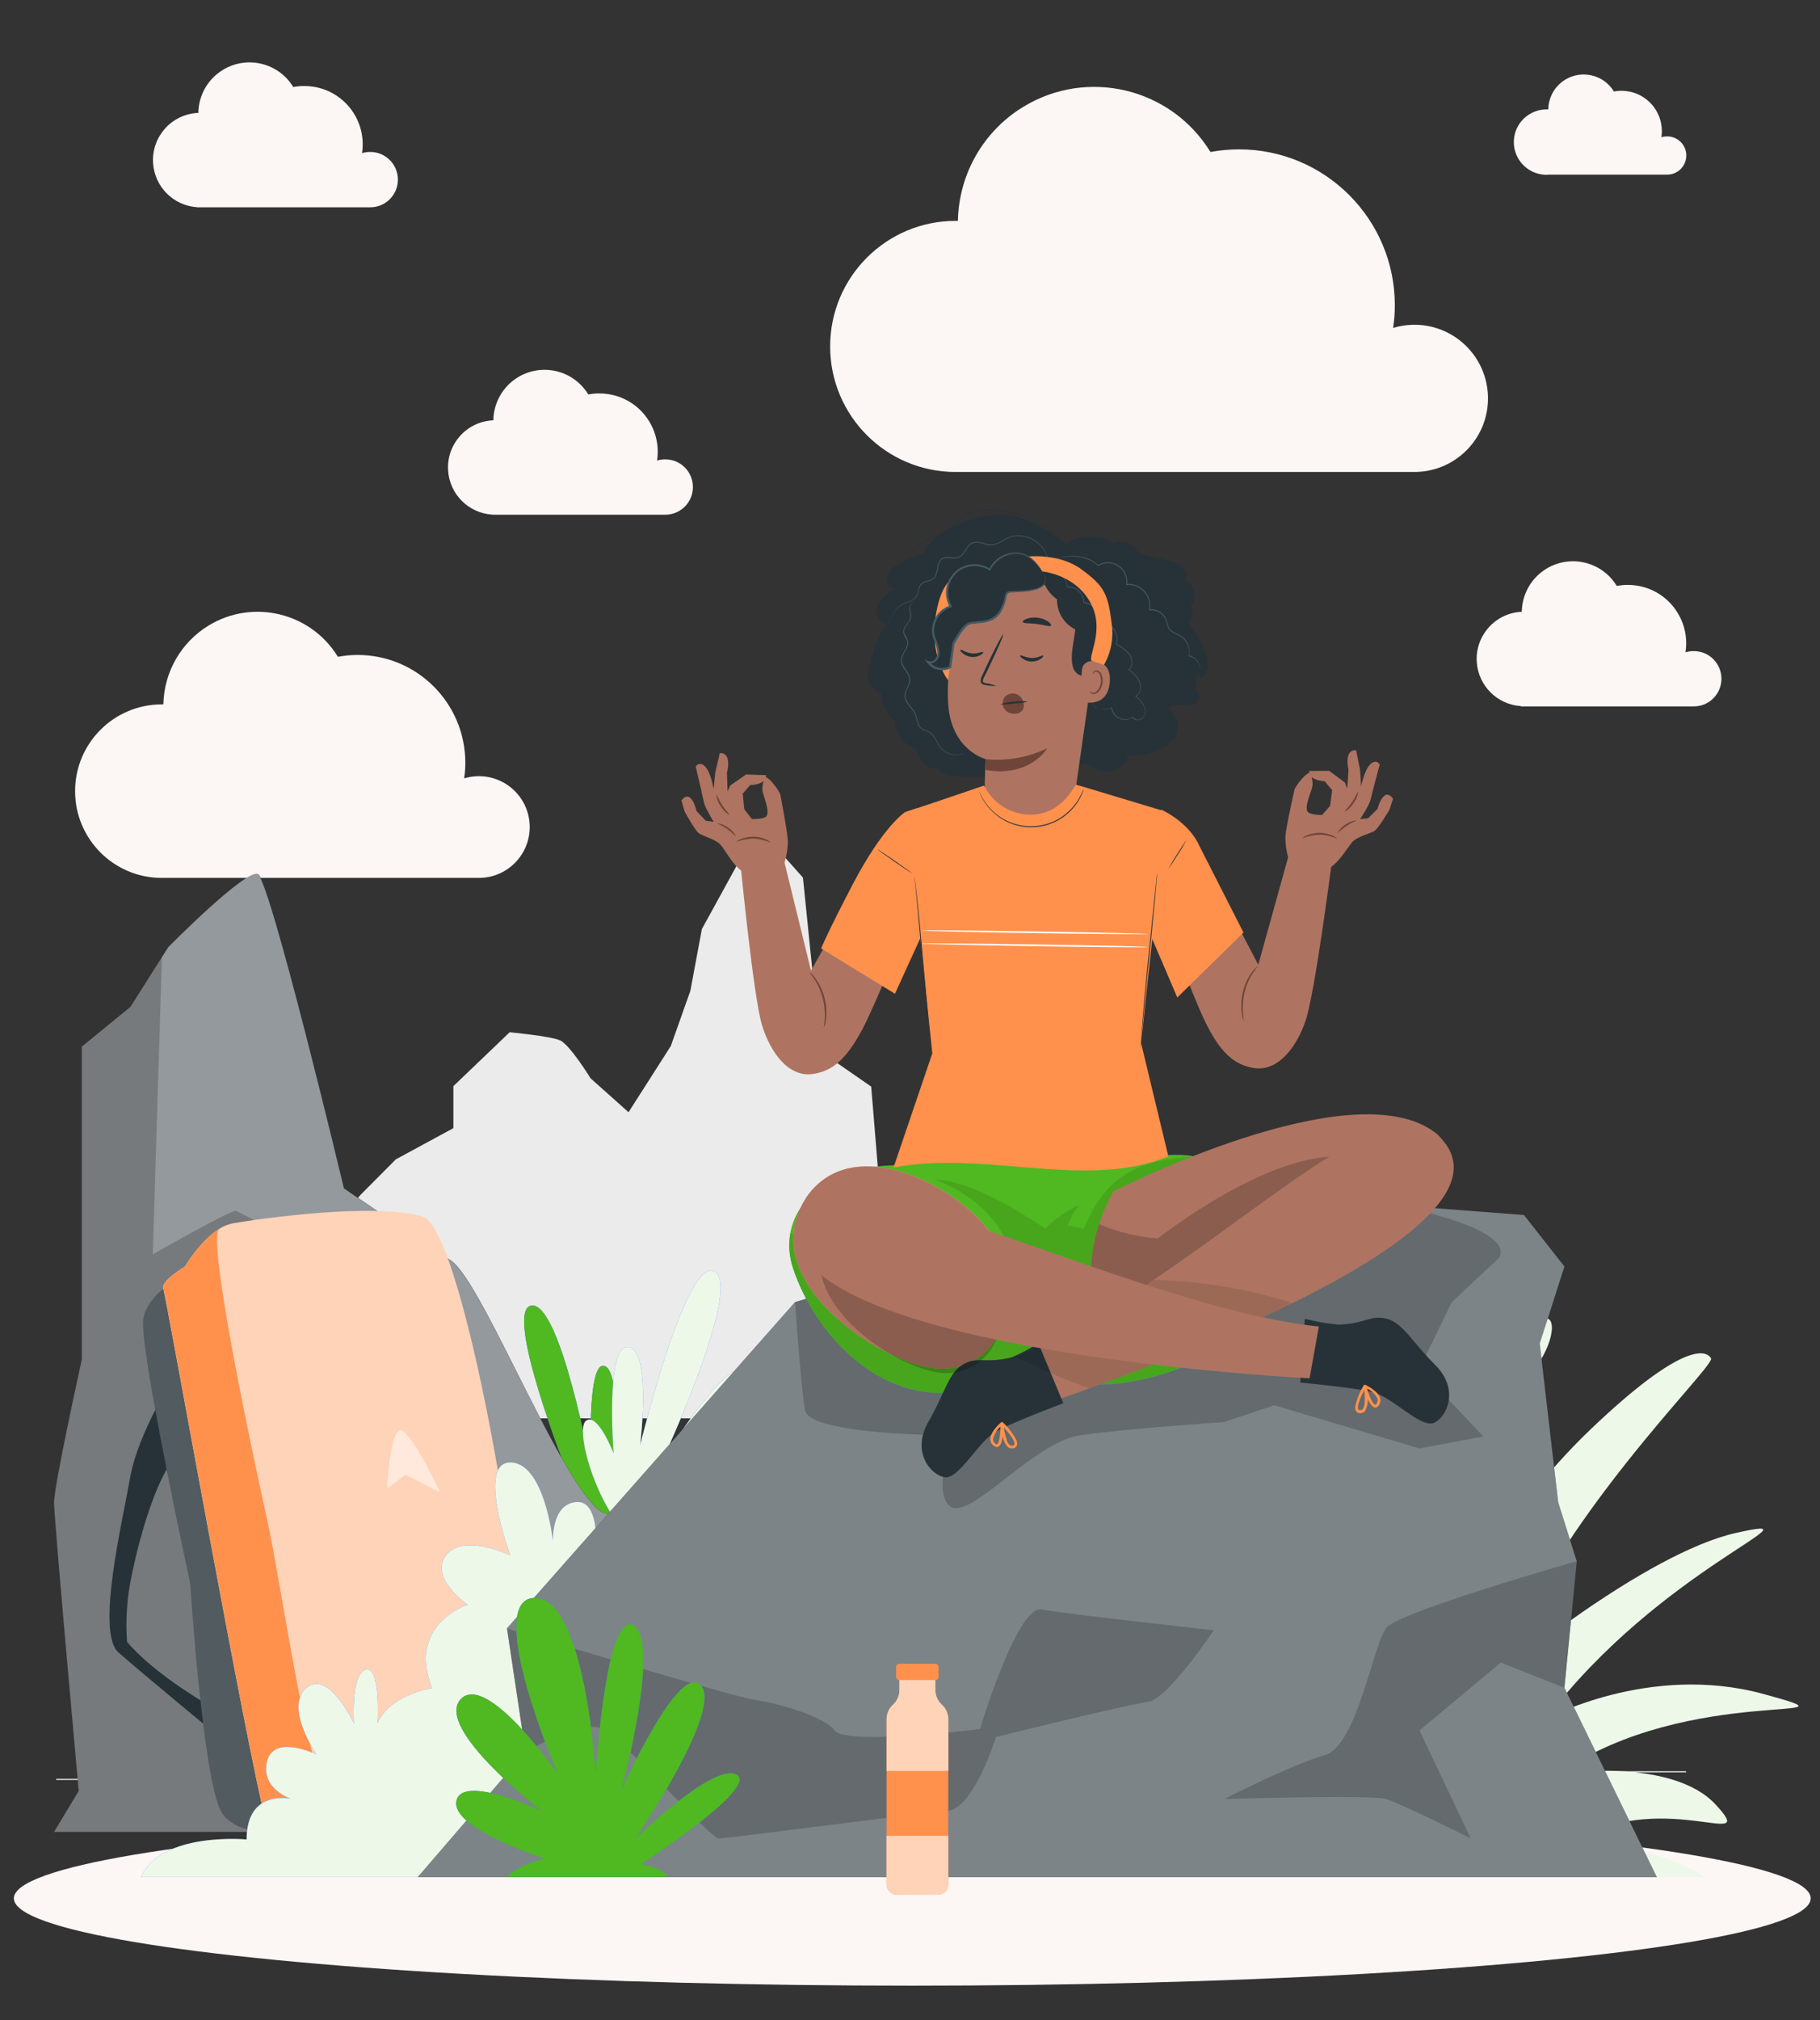 <?xml version="1.0" encoding="UTF-8"?>
<svg id="Layer_1" data-name="Layer 1" xmlns="http://www.w3.org/2000/svg" viewBox="0 0 405.68 450.06">
  <rect x="0" y="0" width="405.68" height="450.06" fill="#333333" stroke="none"/>
  <defs>
    <style>
      .cls-1 {
        fill: #ffd3b8;
      }

      .cls-2 {
        fill: #263238;
      }

      .cls-3, .cls-4, .cls-5, .cls-6, .cls-7 {
        fill: #fff;
      }

      .cls-4, .cls-5, .cls-6, .cls-8, .cls-7, .cls-9, .cls-10 {
        isolation: isolate;
      }

      .cls-4, .cls-8 {
        opacity: .2;
      }

      .cls-5 {
        opacity: .6;
      }

      .cls-6 {
        opacity: .4;
      }

      .cls-11 {
        fill: #eef8e9;
      }

      .cls-12 {
        fill: #e0e0e0;
      }

      .cls-13 {
        fill: #50b820;
      }

      .cls-14 {
        fill: #407bff;
      }

      .cls-15 {
        fill: #ae7461;
      }

      .cls-16 {
        fill: #e4897b;
      }

      .cls-7, .cls-9 {
        opacity: .5;
      }

      .cls-17 {
        fill: #ff914d;
      }

      .cls-18 {
        fill: #455a64;
      }

      .cls-19 {
        fill: #ebebeb;
      }

      .cls-20 {
        fill: #6f4439;
      }

      .cls-21 {
        fill: #fcf7f4;
      }

      .cls-10 {
        opacity: .1;
      }
    </style>
  </defs>
  <g id="freepik--background-complete--inject-169">
    <rect class="cls-19" x="282.59" y="406.57" width="8.69" height=".25"/>
    <rect class="cls-19" x="356.65" y="394.57" width="19.19" height=".25"/>
    <rect class="cls-19" x="12.52" y="396.25" width="43.19" height=".25"/>
    <rect class="cls-19" x="64.62" y="396.25" width="6.33" height=".25"/>
    <rect class="cls-19" x="91.53" y="400.47" width="93.68" height=".25"/>
    <path class="cls-21" d="M36.04,195.56h71c6.26-.16,11.19-5.37,11.03-11.62-.16-6.26-5.37-11.19-11.62-11.03-1.01.03-2.02.19-2.99.48.17-1.15.26-2.32.26-3.48,0-13.25-10.74-24-23.99-24.01-1.48,0-2.95.14-4.41.41-6.06-9.89-18.99-12.99-28.88-6.93-6.11,3.75-9.89,10.36-10.02,17.53h-.35c-10.68,0-19.33,8.65-19.33,19.33s8.65,19.33,19.33,19.33h-.03Z"/>
    <path class="cls-21" d="M212.98,105.13h102.73c9.05-.24,16.2-7.77,15.96-16.82-.24-9.05-7.77-16.2-16.82-15.96-1.47.04-2.92.27-4.32.7.25-1.67.38-3.35.38-5.04,0-19.18-15.54-34.73-34.72-34.74-2.14,0-4.27.2-6.38.59-8.77-14.31-27.48-18.79-41.79-10.02-8.85,5.42-14.31,14.99-14.5,25.36h-.51c-15.45,0-27.97,12.52-27.97,27.97s12.52,27.97,27.97,27.97h-.04Z"/>
    <path class="cls-21" d="M344.98,38.9h26.7c2.35-.03,4.23-1.97,4.2-4.32-.03-2.35-1.97-4.23-4.32-4.2h0c-.42,0-.83.06-1.23.18.07-.43.1-.87.1-1.31.02-4.97-4-9.01-8.97-9.03-.58,0-1.15.05-1.72.16-2.26-3.72-7.12-4.9-10.84-2.64-2.32,1.41-3.75,3.92-3.79,6.64h-.13c-4.02-.15-7.4,2.99-7.54,7.01-.15,4.02,2.99,7.4,7.01,7.54.18,0,.36,0,.54,0v-.03Z"/>
    <path class="cls-21" d="M109.73,114.66h38.62c3.4-.03,6.14-2.82,6.1-6.23-.03-3.4-2.82-6.14-6.22-6.1h0c-.6,0-1.2.09-1.77.26,1.08-7.1-3.8-13.73-10.9-14.8-.67-.1-1.34-.15-2.02-.15-.81,0-1.62.08-2.41.23-3.27-5.39-10.29-7.1-15.68-3.83-3.36,2.04-5.43,5.67-5.48,9.6h-.24c-5.8.36-10.21,5.35-9.85,11.15.33,5.3,4.55,9.52,9.85,9.85v.02Z"/>
    <path class="cls-21" d="M43.97,46.18h38.62c3.4-.03,6.14-2.82,6.1-6.23-.03-3.4-2.82-6.14-6.22-6.1h0c-.6,0-1.2.09-1.77.26,1.08-7.1-3.8-13.73-10.9-14.8-.67-.1-1.34-.15-2.02-.15-.81,0-1.62.08-2.41.23-3.27-5.39-10.29-7.1-15.68-3.83-3.36,2.04-5.43,5.67-5.48,9.6h-.24c-5.8.36-10.21,5.35-9.85,11.15.33,5.3,4.55,9.52,9.85,9.85v.02Z"/>
    <path class="cls-21" d="M339.02,157.36h38.62c3.4-.05,6.12-2.84,6.07-6.25-.05-3.4-2.84-6.12-6.24-6.07-.6,0-1.2.09-1.77.26,1.1-7.09-3.75-13.74-10.84-14.85-.69-.11-1.38-.16-2.08-.15-.81,0-1.61.08-2.41.22-3.27-5.39-10.29-7.1-15.68-3.83-3.36,2.04-5.43,5.67-5.48,9.6h-.19c-5.8.36-10.21,5.35-9.85,11.15.33,5.3,4.55,9.52,9.85,9.85v.07Z"/>
    <path class="cls-19" d="M234.54,315.96l-20.1-25.44-16.53-3.3-3.72-45.17-11.28-7.81-3.93-38.74-10.15-11.4-4.69,8.86-7.69,14-2.57,13.77-4.36,12.29-9.42,14.74-8.46-7.55s-4.6-7.49-6.81-8.46-11.23-1.8-11.23-1.8l-12.54,12v9.36l-12.83,6.95-7.89,7.93-4.72,5.83-21.63,11.24-4.09,19.63-33.31,13.07h217.95Z"/>
  </g>
  <g id="freepik--Shadow--inject-169">
    <ellipse id="freepik--path--inject-169" class="cls-21" cx="203.35" cy="422.88" rx="200.26" ry="19.45"/>
  </g>
  <g id="freepik--stone-1--inject-169">
    <path class="cls-14" d="M133.96,344s9.5-15.81,8.44-19.08-5.95,8.34-5.95,8.34c0,0,2.7-27.12-1.59-28.93s-3.07,23.24-3.07,23.24c0,0-6.81-37.48-13.29-36.74-6.47.74,7.91,37.15,7.91,37.15,0,0-9.04-16.94-13.3-14.79s9.87,19.2,9.87,19.2c0,0-7.26-4.87-8.29-2.21s10.71,12.25,19.27,13.82Z"/>
    <path class="cls-13" d="M133.96,344s9.5-15.81,8.44-19.08-5.95,8.34-5.95,8.34c0,0,2.7-27.12-1.59-28.93s-3.07,23.24-3.07,23.24c0,0-6.81-37.48-13.29-36.74-6.47.74,7.91,37.15,7.91,37.15,0,0-9.04-16.94-13.3-14.79s9.87,19.2,9.87,19.2c0,0-7.26-4.87-8.29-2.21s10.71,12.25,19.27,13.82Z"/>
    <path class="cls-14" d="M137.57,342.62s14.92,2.87,17.14,1.13-8.12-2.25-8.12-2.25c0,0,21.73-5.56,21.91-9.39s-18.84,4.18-18.84,4.18c0,0,27.06-15.85,24.66-20.66s-26.52,16.64-26.52,16.64c0,0,10.53-11.72,7.67-14.47s-12.06,13.03-12.06,13.03c0,0,1.72-7-.63-7.03s-6.41,11.78-5.22,18.84Z"/>
    <path class="cls-4" d="M137.57,342.62s14.92,2.87,17.14,1.13-8.12-2.25-8.12-2.25c0,0,21.73-5.56,21.91-9.39s-18.84,4.18-18.84,4.18c0,0,27.06-15.85,24.66-20.66s-26.52,16.64-26.52,16.64c0,0,10.53-11.72,7.67-14.47s-12.06,13.03-12.06,13.03c0,0,1.72-7-.63-7.03s-6.41,11.78-5.22,18.84Z"/>
    <path class="cls-14" d="M139.34,341.17s18.63-8.27,19.8-11.89-10.7,3.75-10.7,3.75c0,0,19.74-22.82,17.01-27.2s-17.61,19.08-17.61,19.08c0,0,17.74-38.27,11.41-41.69s-16.56,38.72-16.56,38.72c0,0,2.61-21.09-2.61-21.87s-3.31,23.68-3.31,23.68c0,0-3.47-9.04-6.08-7.3s1.9,17.82,8.64,24.71Z"/>
    <path class="cls-11" d="M139.34,341.17s18.63-8.27,19.8-11.89-10.7,3.75-10.7,3.75c0,0,19.74-22.82,17.01-27.2s-17.61,19.08-17.61,19.08c0,0,17.74-38.27,11.41-41.69s-16.56,38.72-16.56,38.72c0,0,2.61-21.09-2.61-21.87s-3.31,23.68-3.31,23.68c0,0-3.47-9.04-6.08-7.3s1.9,17.82,8.64,24.71Z"/>
    <path class="cls-2" d="M163.53,370.22s-19.89-31.6-28.19-32.97c-8.3-1.37-27.54-51.7-34.83-56.46s-23.79-16.06-23.79-16.06c0,0-16.45-68.87-19.24-70.01s-19.93,16.27-19.93,16.27l-8.4,13.29-10.84,8.86v69.69s-6.24,28-6.24,31.86,5.5,64.22,5.5,64.22l-5.5,9.12h165.21l-13.74-37.82Z"/>
    <path class="cls-7" d="M177.27,408.07H12.06l5.5-9.12s-5.5-60.38-5.5-64.25,6.19-31.86,6.19-31.86v-69.69l10.84-8.86,7-11.06,1.41-2.23s17.18-17.4,19.93-16.27,19.24,70.01,19.24,70.01c0,0,16.49,11.31,23.79,16.06s26.6,55.09,34.83,56.46,28.19,32.97,28.19,32.97l13.8,37.84Z"/>
    <path class="cls-8" d="M113.82,396.63l-3.91,11.44H12.06l5.5-9.12s-5.5-60.38-5.5-64.25,6.19-31.86,6.19-31.86v-69.69l10.84-8.86,7-11.06-2.03,66.18s17.25-9.8,18.42-9.67,24.43,13.5,24.43,13.5l36.92,113.4Z"/>
  </g>
  <g id="freepik--Backpack--inject-169">
    <path class="cls-2" d="M38.63,307.04s-7.89,12.23-9.61,22.05-7.69,34.55-2.61,39.02c5.08,4.47,22.13,18.55,22.13,18.55l2.75-4.12s-15.41-7.91-22.97-16.79c-.36-4.95-.02-9.92,1.03-14.77,0,0,4.47-23.45,12.02-28.89s-2.75-15.05-2.75-15.05Z"/>
    <path class="cls-2" d="M81.58,279.4l-41.92,5.59s-6.42,3.02-7.67,8.57,10.42,59.14,10.42,59.14c0,0,2.75,43.12,6.88,50.81s24.88,4.65,24.88,4.65l22.58-48.43-15.16-80.32Z"/>
    <path class="cls-4" d="M81.58,279.4l-41.92,5.59s-6.42,3.02-7.67,8.57,10.42,59.14,10.42,59.14c0,0,2.75,43.12,6.88,50.81s24.88,4.65,24.88,4.65l22.58-48.43-15.16-80.32Z"/>
    <path class="cls-1" d="M94.29,271.04c-10.83-3.24-36.59.46-42.26,1.45-1.16.22-2.26.66-3.24,1.3-4.25,2.71-7.58,8.34-7.58,8.34,0,0-5.5,3.32-4.83,4.94s18.03,99.97,23.45,121.26c2.2,1.17,4.55,2.04,6.98,2.61.43.11.86.18,1.3.23,6.28.74,36.48,3.84,46.42-3.14,1.65-1.17,2.61-4.94,3.01-10.53,2.28-31.98-14.03-123.7-23.24-126.45Z"/>
    <path class="cls-17" d="M71.99,395.95c-3.43-1.72-9.61-44.67-12.36-57.03s-13.57-62.53-10.8-65.14c-4.25,2.71-7.58,8.34-7.58,8.34,0,0-5.5,3.32-4.83,4.94s18.03,99.97,23.45,121.26c1.91.99,3.91,1.79,5.98,2.38l1.11.26c.37.09.75.16,1.13.21,6.17.73,36.48,3.91,46.45-3.14,1.65-1.17,2.61-4.94,3.01-10.53-10.25,2.74-42.6-.07-45.56-1.55Z"/>
    <path class="cls-7" d="M98.12,332.45s-6.01-12.74-8.57-13.8-3.27,12.94-3.27,12.94l4.09-3.07,7.75,3.93Z"/>
  </g>
  <g id="freepik--stone-2--inject-169">
    <path class="cls-14" d="M144.94,383.99s6.34-.33,6.97-17.66c.63-17.34-10.54-21.98-19.12-19.85,0,0,1.3-12.34-4.32-11.89-5.63.44-5.21,8.7-5.21,8.7,0,0-1.9-17.51-9.51-17.51s0,20.7,0,20.7c0,0-10.51-5.04-14.33,0s4.83,10.98,4.83,10.98c0,0-13.64,4.44-7.93,18.58,0,0-9.51,1.49-12.17,7.82,0,0,.76-12.77-2.61-11.92s-2.61,12.06-2.61,12.06c0,0-5.71-12.31-10.66-7.96s2.29,14.79,2.29,14.79c0,0-9.51-4.62-11.03,1.5s5.33,8.39,5.33,8.39c0,0-9.89-2.28-9.89,9.05,0,0-19.01-1.81-23.57,8.38h113.34l.2-34.14Z"/>
    <path class="cls-11" d="M144.94,383.99s6.34-.33,6.97-17.66c.63-17.34-10.54-21.98-19.12-19.85,0,0,1.3-12.34-4.32-11.89-5.63.44-5.21,8.7-5.21,8.7,0,0-1.9-17.51-9.51-17.51s0,20.7,0,20.7c0,0-10.51-5.04-14.33,0s4.83,10.98,4.83,10.98c0,0-13.64,4.44-7.93,18.58,0,0-9.51,1.49-12.17,7.82,0,0,.76-12.77-2.61-11.92s-2.61,12.06-2.61,12.06c0,0-5.71-12.31-10.66-7.96s2.29,14.79,2.29,14.79c0,0-9.51-4.62-11.03,1.5s5.33,8.39,5.33,8.39c0,0-9.89-2.28-9.89,9.05,0,0-19.01-1.81-23.57,8.38h113.34l.2-34.14Z"/>
    <path class="cls-11" d="M302.02,377.34s13.03-48.77,40.2-81.85c4.12-5.02,5.67,1.41,0,9.28-5.67,7.87-22.15,60.33-22.15,60.33,0,0,13.91-27.1,34.52-46.74s25.77-17.6,26.8-15.79-34.52,35.42-47.41,70.67c0,0,32.46-27.19,53.09-31.79s-17.01,7.74-42.52,41.5c0,0,22.97-12.55,48.46-5.61,25.49,6.93-16.49-2.41-45.49,17.72,0,0,25.12-3.66,34.91,6.94s-10.42-3.31-30.97,7.52c0,0,20.14,2.37,28.39,8.66h-68.03l-9.81-40.84Z"/>
    <polygon class="cls-2" points="125.39 418.18 369.32 418.18 348.71 375.96 351.46 347.78 347.33 334.7 343.21 299.27 348.71 282.16 339.69 270.7 263.5 264.72 177.21 290.07 113.01 362.73 117.14 390.26 93.09 418.18 125.39 418.18"/>
    <path class="cls-6" d="M93.09,418.18l24.05-27.92-4.13-27.51,64.2-72.66,86.28-25.35,47.8,3.74h0l28.41,2.19,9.01,11.46-5.5,17.2,4.12,35.43,4.13,13.03-2.75,28.18,20.61,42.22H93.09Z"/>
    <path class="cls-8" d="M333.83,280.49l-10.24,9.59-7.18,14.82,14.23,15.09-14.23,2.67-32.4-9.63-11.14,3.75s-22.43,1.51-32.29,2.98-23.64,18.11-28.37,16.02,0-16.05,0-16.05c0,0-31.85.08-32.79-5.65s-2.21-24.03-2.21-24.03l86.28-25.32,47.8,3.74h0c29.42,6.31,22.55,12.02,22.55,12.02Z"/>
    <path class="cls-8" d="M270.55,363.15s-10.29,15.46-14.68,15.97-33.87,7.82-33.87,7.82c0,0-4.92,16.08-10.93,16.49s-48.79,6.1-50.81,6.1-21.13-21.92-25.77-24.36-17.35,5.11-17.35,5.11l-4.13-27.51s50.81,15.33,54.97,15.85,15.52,3.45,18.07,6.88,32.39-.33,32.39-.33c0,0,8.31-27.68,13.72-26.65s38.39,4.64,38.39,4.64Z"/>
    <path class="cls-8" d="M351.46,347.78l-2.75,28.18-14.19-5.6-18.11,15.12,11.4,24.03s-15.53-7.73-18.8-8.75-36.14,0-36.14,0c0,0,15.19-7.74,22.41-9.78s10.81-24.75,13.73-28.36,42.44-14.84,42.44-14.84Z"/>
    <path class="cls-14" d="M142.92,415.26s26.28-17.03,21.29-19.91-22.5,14.13-22.5,14.13c0,0,19.36-28.33,14.56-34s-17.66,23.07-17.66,23.07c0,0,8.77-32.88,2.61-36.48-6.16-3.6-8.43,32.96-8.43,32.96,0,0-2.41-39.6-13.74-39.08s5.21,39.08,5.21,39.08c0,0-15.98-22.91-21.65-16.41s18.04,24.75,18.04,24.75c0,0-17.73-8.34-18.92-2.15s19.54,12.75,19.54,12.75c0,0-6.67,1.91-8.21,4.16h35.47s.51-1.67-5.61-2.88Z"/>
    <path class="cls-13" d="M142.92,415.26s26.28-17.03,21.29-19.91-22.5,14.13-22.5,14.13c0,0,19.36-28.33,14.56-34s-17.66,23.07-17.66,23.07c0,0,8.77-32.88,2.61-36.48-6.16-3.6-8.43,32.96-8.43,32.96,0,0-2.41-39.6-13.74-39.08s5.21,39.08,5.21,39.08c0,0-15.98-22.91-21.65-16.41s18.04,24.75,18.04,24.75c0,0-17.73-8.34-18.92-2.15s19.54,12.75,19.54,12.75c0,0-6.67,1.91-8.21,4.16h35.47s.51-1.67-5.61-2.88Z"/>
  </g>
  <g id="freepik--Bottle--inject-169">
    <path class="cls-17" d="M208.49,376.49v-4.59h-8.02v4.59c0,1.23-.52,2.41-1.43,3.24h0c-.91.83-1.43,2.01-1.43,3.24v36.79c0,1.28,1.04,2.32,2.32,2.32h9.12c1.28,0,2.32-1.04,2.32-2.32v-36.79c0-1.23-.52-2.41-1.43-3.24h0c-.92-.83-1.44-2.01-1.43-3.24Z"/>
    <path class="cls-1" d="M211.38,394.52v-11.54c0-1.23-.52-2.41-1.43-3.24-.92-.83-1.45-2.01-1.45-3.24v-4.59h-8.02v4.59c0,1.23-.52,2.41-1.43,3.24s-1.43,2.01-1.43,3.24v11.54h13.77Z"/>
    <path class="cls-1" d="M197.6,408.95v10.81c0,1.28,1.04,2.32,2.32,2.32h9.12c1.28,0,2.32-1.04,2.32-2.32v-10.81h-13.76Z"/>
    <rect class="cls-17" x="199.74" y="370.64" width="9.47" height="3.61" rx=".69" ry=".69"/>
  </g>
  <g id="freepik--Character--inject-169">
    <path class="cls-14" d="M271.58,259.82c-6.2-5.3-22.15-.79-24.43-.09l-1.62-9.24-.29-1.98-41.69,3.22c-.34.79-.68,1.59-1,2.4-.73,1.8-1.38,3.63-2.02,5.47-17.78,0-27.72,11.02-23.66,23.11,4.55,13.54,17.08,27.63,32.92,27.63,3.17.03,6.32-.58,9.25-1.8,6.37-2.46,13.38-2.77,19.94-.86,4.38.96,8.91.99,13.3.08,38.85-6.72,27.77-40.68,19.28-47.94Z"/>
    <path class="cls-13" d="M252.23,307.73c-4.39.91-8.92.88-13.3-.08-6.56-1.91-13.57-1.6-19.94.86-2.93,1.22-6.08,1.83-9.25,1.8-15.84,0-28.37-14.1-32.92-27.63-.89-2.53-1.12-5.24-.68-7.88,1.49-8.62,10.55-15.27,24.33-15.23.64-1.84,1.3-3.67,2.02-5.47.33-.81.66-1.6,1-2.4l41.75-3.19.35,2.01,1.62,9.24c2.34-.7,18.24-5.21,24.43.09,1.64,1.52,3.01,3.32,4.05,5.3,6.64,12.02,9.24,36.96-23.46,42.59Z"/>
    <path class="cls-5" d="M228.74,253.81c0,1.17.94,2.11,2.11,2.11s2.11-.94,2.11-2.11c0-1.17-.94-2.11-2.11-2.11h0c-1.17,0-2.11.94-2.11,2.11Z"/>
    <polygon class="cls-9" points="203.5 251.7 201.75 256.04 246.12 253.81 245.18 248.49 203.5 251.7"/>
    <path class="cls-12" d="M226.93,250.09l.52,4.87c.05.53.52.92,1.06.89l6.51-.52c.55-.04.95-.52.91-1.06,0,0,0-.01,0-.02l-.46-4.79c-.05-.54-.52-.94-1.06-.9l-6.51.44c-.54,0-.98.43-.98.97,0,.04,0,.08,0,.12Z"/>
    <polygon class="cls-14" points="216.04 250.68 215.53 256.41 213.92 256.41 214.18 250.68 216.04 250.68"/>
    <polygon class="cls-14" points="239.43 248.93 240.08 254.94 241.55 254.94 241.04 248.68 239.43 248.93"/>
    <polygon class="cls-7" points="216.04 250.68 215.53 256.41 213.92 256.41 214.18 250.68 216.04 250.68"/>
    <polygon class="cls-7" points="239.43 248.93 240.08 254.94 241.55 254.94 241.04 248.68 239.43 248.93"/>
    <path class="cls-10" d="M252.23,307.73c-4.39.91-8.92.88-13.3-.08-6.56-1.91-13.57-1.6-19.94.86-2.93,1.22-6.08,1.83-9.25,1.8-15.84,0-28.37-14.1-32.92-27.63-.89-2.53-1.12-5.24-.68-7.88l49.98,7.56c-2.4-14.8-17.69-19.51-17.69-19.51,8.75-.25,24.53,10.83,24.53,10.83,2.19-2.15,4.74-3.92,7.53-5.21-1.05,1.38-1.9,2.9-2.51,4.52l3.57.73c4.52-10.56,10.42-15.2,24.24-16.09l9.84,7.49c6.71,12.06,9.3,37-23.4,42.62Z"/>
    <path class="cls-15" d="M312.64,269.36c-20.07,15.72-64.48,33.97-64.48,33.97-5.28-9.32-6.43-20.42-3.18-30.63.83-2.52,1.89-4.95,3.18-7.27,0,0,52.94-27.19,71.65-13.2,5.51,4.21,1.38,10.43-7.16,17.12Z"/>
    <path class="cls-16" d="M178.12,269.88c8.49-19.2,33.87-7,42.39,4.32,9.22,12.23,3.43,30.86-10.71,30.7-11.8-.14-39.28-17.85-31.68-35.03Z"/>
    <path class="cls-15" d="M221.89,298.39c-2.6,4.15-7.19,6.62-12.09,6.51-8.27-.1-24.24-8.83-30.43-19.96-2.61-4.74-3.52-9.93-1.3-15.07.09-.21.2-.42.3-.63h0c2.12-4.99,6.72-8.5,12.1-9.21,10.73-1.51,24.2,6.51,29.96,14.19h0c5.81,7.58,5.74,17.66,1.46,24.17Z"/>
    <path class="cls-8" d="M312.64,269.36c-20.07,15.72-64.48,33.97-64.48,33.97-5.28-9.32-6.43-20.42-3.18-30.63,4.16,1.77,8.59,2.84,13.11,3.17,0,0,26.97-21.34,43.8-17.9,4.73.96,8.62,5.45,10.76,11.39Z"/>
    <path class="cls-15" d="M288.12,290.29c-14.75,7.12-29.86,13.46-45.28,18.98-11.2,4.09-18.95,6.51-18.95,6.51l-4.69-10.7c2.45-.87,4.89-1.81,7.31-2.81,10.71-4.75,20.96-10.49,30.6-17.16,29.55-19.81,53.41-42.73,64.04-31.58,10.4,10.93-8.92,24.86-33.02,36.75Z"/>
    <path class="cls-2" d="M231.43,299.15l5.58,13.44s-12.66,4.72-15.55,6.64c-3.84,2.61-7.82,10.34-10.92,9.84s-7.44-5.65-3.63-12.28,4.49-10.92,7.71-12.82,4.99-.17,10.8-1.58c2.12-.86,4.14-1.94,6.02-3.24Z"/>
    <path class="cls-17" d="M226.58,320.9c.16.33.2.7.1,1.06-.18.43-.6.7-1.07.69-.35.03-.7-.07-.96-.3-.6-.67-1-1.48-1.17-2.36-.14,1.06-.43,2.06-1,2.29-.36.17-.76,0-1.17-.38-.39-.36-.59-.87-.56-1.39.07-1.71,2.27-3.56,2.37-3.65l.12-.07h.2s.08.03.1.07c1.25,1.16,2.28,2.52,3.05,4.04ZM224.34,320.67c.14.45.38.86.7,1.2.14.13.32.2.51.18.47,0,.52-.23.55-.29.23-.68-1.11-2.46-2.38-3.82.14.93.37,1.84.69,2.72h-.07ZM221.42,321.01c.07.17.17.33.31.46.12.13.35.33.51.26.48-.21.76-2.08.77-3.91-.83.71-1.41,1.68-1.65,2.75,0,.15.01.3.07.44h0Z"/>
    <path class="cls-10" d="M288.12,290.29c-14.75,7.12-29.86,13.46-45.28,18.98-5.6-1.98-11.07-4.31-16.37-7,10.71-4.75,20.96-10.49,30.6-17.16,10.55.23,21.01,1.97,31.06,5.17Z"/>
    <path class="cls-2" d="M290.84,293.78l-1.03,14.21s13.46,1.22,16.75,2.32c4.38,1.46,10.29,7.91,13.12,6.62s5.69-7.41.27-12.82-7.2-9.35-10.81-10.33-4.86,1.16-10.83,1.3c-2.52-.24-5.02-.67-7.48-1.3Z"/>
    <path class="cls-17" d="M303.97,308.58l.08-.09h.31s2.75,1.3,3.26,2.89c.17.5.11,1.05-.17,1.5-.3.51-.64.73-1.04.68s-1.15-.96-1.56-1.95c.08.9-.1,1.8-.52,2.61-.19.29-.49.49-.83.55-.45.14-.93-.01-1.21-.39-.19-.31-.26-.68-.2-1.04.35-1.68.99-3.28,1.89-4.74ZM304.08,309.66c-.87,1.65-1.69,3.73-1.3,4.31,0,0,.14.21.6.13.18-.03.35-.14.44-.3.22-.4.35-.85.36-1.3.06-.95.03-1.9-.1-2.84h0ZM307.04,311.54c-.51-.97-1.33-1.74-2.32-2.2.51,1.77,1.3,3.5,1.78,3.58.16,0,.34-.22.42-.38.1-.16.16-.34.18-.52,0-.16-.01-.33-.07-.48h0Z"/>
    <path class="cls-7" d="M244.39,201.11s-3.91-4.77-5.13-4.95,0,5.86,0,5.86l1.41-1.75,3.73.83Z"/>
    <path class="cls-8" d="M221.1,300.27c-2.22,3.58-6.13,5.72-10.3,5.62-7.05-.09-20.65-7.62-25.92-17.22-2.22-4.09-3-8.57-1.11-13.01.08-.18.17-.36.26-.54h0c1.81-4.31,5.73-7.33,10.31-7.95,9.14-1.3,20.62,5.62,25.52,12.24h0c4.95,6.54,4.89,15.24,1.24,20.85Z"/>
    <path class="cls-15" d="M293.98,295.49l-2.07,11.55s-37.78-1.86-70.02-8.65c-17.61-3.7-33.54-8.88-40.67-16.02-3.62-3.63-4.98-7.82-3.1-12.49.09-.21.2-.42.3-.63h0c1.77-3.19,10.05-7.05,16.55-6.2,7.58.99,14.09,7.27,25.51,11.18,23.46,7.93,51.91,19.06,73.5,21.26Z"/>
  </g>
  <g>
    <path class="cls-15" d="M165.14,193.24s2.82,28.94,4.71,35.12c1.89,6.18,5.92,11.58,11.2,10.9,4.51-.58,7.66-3.39,11.13-9.9,2.95-5.56,9.06-20.82,9.06-20.82l-6.7-16.74-13.77,24.42-6.16-25.14-9.48,2.15Z"/>
    <path class="cls-20" d="M183.66,228.9c-.07,0,.1-.75.18-1.93.09-1.55-.06-3.1-.44-4.6-.39-1.5-1.02-2.93-1.86-4.23-.65-.99-1.16-1.52-1.1-1.59.52.4.97.89,1.33,1.44.94,1.29,1.62,2.74,2.02,4.29.4,1.54.51,3.14.33,4.73-.05.66-.2,1.3-.46,1.91Z"/>
    <path class="cls-15" d="M151.9,178.32l.71,2.46s2.32,4.28,3.21,4.87,3.8,1.41,4.76,2.5,2.44,3.87,4.03,5.28l3.24,2.89,7.05-4.27c.44-1.46.69-2.97.73-4.49-.04-2.03-1.73-10.71-1.73-10.71-.58-1.08-1.3-2.08-2.15-2.98-1.06-.96-1.31-1.1-1.67.57s-.03,2.04.43,3.61.9,3.26.23,3.87-3.13.54-3.13.54l-1.7-2.16-.36-3.5,1.67-1.92s3.66-.03,3.54-2.2l-4.44-.16-3.57,2.47-.57,1.36-.15-4.17s1.18-4.24-1.3-4.43l-.29.04-1,4.26-.37,3.75s-.98-6.45-3.53-5.52l-.47.47s1.61,6.78,1.83,7.96,2.18,4.36,2.18,4.36l-1.78-.25-2.04-2.14s-1.13-5.23-3.38-2.36Z"/>
    <path class="cls-20" d="M164.07,186.28c-.09.07-.84-.8-1.97-1.6s-2.23-1.22-2.16-1.32c1.74.33,3.25,1.4,4.14,2.92Z"/>
    <path class="cls-20" d="M171.82,187.73c-1.22-.53-2.52-.85-3.84-.94-1.33.03-2.64.29-3.88.77.29-.29.64-.5,1.02-.63,1.83-.76,3.9-.73,5.7.09.38.16.72.4.99.71Z"/>
    <path class="cls-20" d="M162.59,181.53c-.83-.45-1.5-1.13-1.95-1.95-.56-.75-.89-1.66-.94-2.6.11,0,.47,1.14,1.28,2.38s1.69,2.08,1.62,2.16Z"/>
    <path class="cls-15" d="M296.81,192.4s-3.71,28.84-5.79,34.97c-2.08,6.12-6.27,11.39-11.54,10.55-4.49-.72-7.56-3.62-10.81-10.24-2.79-5.65-8.42-21.09-8.42-21.09l7.21-16.52,13.01,24.84,6.93-24.94,9.41,2.43Z"/>
    <path class="cls-20" d="M277.21,227.47c-.25-.6-.39-1.24-.43-1.89-.18-1.57-.08-3.16.28-4.69.36-1.54,1.03-2.99,1.96-4.27.28-.38.6-.74.94-1.07.25-.23.39-.35.41-.32s-.47.58-1.12,1.56c-.84,1.28-1.46,2.7-1.81,4.2-.85,3.54-.09,6.5-.23,6.5Z"/>
    <path class="cls-15" d="M310.51,177.91l-.79,2.44s-2.45,4.21-3.36,4.76-3.84,1.29-4.83,2.36c-.99,1.07-2.56,3.79-4.19,5.15s-3.32,2.78-3.32,2.78l-6.92-4.48c-.39-1.47-.59-2.99-.59-4.51.11-2.03,2.06-10.66,2.06-10.66.61-1.06,1.36-2.04,2.24-2.9,1.09-.93,1.35-1.06,1.65.63s-.03,2.04-.54,3.59c-.5,1.55-1,3.23-.35,3.86s3.11.63,3.11.63l1.8-2.04.46-3.49-1.64-1.98s-3.66-.14-3.47-2.31l4.44-.02,3.5,2.57.53,1.37.28-4.16s-1.05-4.27,1.43-4.38l.28.05.86,4.29.25,3.76s1.18-6.42,3.7-5.41l.45.48s-1.82,6.73-2.07,7.9-2.32,4.29-2.32,4.29l1.79-.2,2.1-2.08s1.3-5.2,3.45-2.28Z"/>
    <path class="cls-20" d="M298.13,185.51c.93-1.51,2.48-2.53,4.23-2.79,0,.11-1.05.49-2.2,1.26s-1.96,1.61-2.03,1.54Z"/>
    <path class="cls-20" d="M290.31,186.73c.29-.29.63-.51,1.02-.64.9-.38,1.88-.58,2.86-.57.98,0,1.95.22,2.84.63.38.14.73.36,1,.66-1.22-.52-2.53-.82-3.85-.89-1.33.05-2.64.33-3.87.82Z"/>
    <path class="cls-20" d="M299.7,180.78c-.07-.09.85-.88,1.68-2.11s1.25-2.38,1.36-2.34c-.09.94-.45,1.83-1.03,2.57-.47.81-1.17,1.47-2.01,1.89Z"/>
    <path class="cls-2" d="M237.73,121.28c2.58-2.66,8.72-2.07,10.12-.21,2.3-1,4.97-.02,6.08,2.23l6.51,1.6c1.13.19,2.2.66,3.1,1.37.84.76,1.2,2.2.46,3.08,2.29.67,3.09,4.13,1.32,5.73.86,1.07.7,2.63-.36,3.49-.04.03-.07.06-.11.09,1.74,2.23,3.09,4.74,3.99,7.42.48,1.09.55,2.32.22,3.46-.44,1.09-1.93,1.81-2.86,1.09.63.95.64,2.17.04,3.14,1.11.06,1.38,1.79.6,2.57s-2.02.82-3.13.76-2.3-.16-3.23.45c.01.27.14.53.34.71,1.91,1.52,2.3,4.27.86,6.25l-.38.5c-.67.89-2.28,1.68-3.28,2.16-2.55,1.22-4.03.93-6.84,1.25.72,1.83-3.95,5.68-9.03,1.59-9.37,2.37-19.04,3.38-28.7,2.99-1.5-.02-3.37-.31-4-1.71-1.29.22-2.61-.26-3.46-1.25-.84-.98-1.5-2.1-1.95-3.3-2.69-.87-4.54-3.34-4.62-6.16-1.76-1.49-2.82-3.65-2.91-5.96-2.49-.98-3.7-3.8-2.72-6.28.05-.12.1-.23.15-.34.65-3.16,1.82-6.18,3.46-8.95-1.74-.43-2.33-2.82-1.56-4.45s2.41-2.63,3.95-3.55c-1.33.31-2.42-1.37-2.06-2.68s1.57-2.23,2.75-2.86c1.74-.97,3.6-1.73,5.52-2.26.7-2.29,3.73-4.83,5.92-5.79,8.86-3.86,15.01-4.72,25.88,3.78"/>
    <path class="cls-15" d="M212.9,137.16c.88-5.99,5.46-13.05,11.44-11.91l18.33,6.29c1.81.34,3.05,2.01,2.86,3.84l-5.7,39.97c-.52,5.25-2.93,9.47-8.15,10.01h0c-6.07.62-11.5-3.81-12.12-9.88-.05-.52-.07-1.04-.05-1.57.11-2.76.19-4.84.19-4.82s-7.58-1.92-8.34-12.09c-.38-5.03.55-13.19,1.53-19.84Z"/>
    <path class="cls-2" d="M219.18,145.24c-.15-.18-1.19.44-2.57.3s-2.33-.94-2.5-.79.05.39.46.76c.56.48,1.25.77,1.98.83.72.08,1.44-.08,2.06-.45.45-.29.62-.57.57-.65Z"/>
    <path class="cls-2" d="M232.52,146.05c-.16-.17-1.14.55-2.53.52s-2.4-.73-2.56-.56.08.38.53.71c.6.43,1.31.65,2.04.65.72,0,1.43-.21,2.02-.62.42-.29.58-.6.5-.71Z"/>
    <path class="cls-2" d="M222.06,152.81c-.72-.3-1.47-.5-2.24-.6-.35-.07-.68-.16-.74-.41,0-.37.12-.73.32-1.03l1.27-2.6c1.78-3.73,3.11-6.78,2.94-6.85s-1.7,2.88-3.48,6.59c-.43.92-.84,1.79-1.23,2.63-.26.41-.36.89-.3,1.37.08.26.28.47.54.56.19.07.39.12.59.14.77.16,1.55.23,2.33.19Z"/>
    <path class="cls-20" d="M219.71,169.12c4.72.47,9.48-.38,13.74-2.46,0,0-3.86,6.62-13.8,4.84l.07-2.38Z"/>
    <path class="cls-2" d="M227.97,138.55c.13.38,1.5.23,3.15.45s2.94.69,3.16.36c.1-.16-.12-.52-.65-.9-1.42-.93-3.2-1.16-4.81-.61-.6.23-.91.52-.85.7Z"/>
    <path class="cls-2" d="M215.21,136.83c.21.33,1.19.09,2.35.17s2.1.39,2.35.08c.11-.16,0-.48-.42-.82-1.11-.83-2.6-.91-3.79-.2-.43.29-.59.61-.49.77Z"/>
    <path class="cls-2" d="M208.2,141.82c.1-1.59.75-3.1,1.84-4.27.61-.61,1.38-1.06,1.93-1.73,1.19-1.48,1.11-3.52,1.66-5.3.74-2.34,2.57-4.17,4.9-4.92,1.91-.6,4.05-.43,5.85-1.3,1.33-.65,2.38-1.81,3.74-2.37,2.67-1.1,5.66.37,8.08,1.94.41,1.98-.9,3.64-2.16,5.22-1.29,1.61-3.23,2.56-5.29,2.61-1.58.04-3.39-.39-4.51.68s-.84,3.23-1.84,4.54c-1.44,1.88-4.52,1.03-6.61,2.15-1.61.86-2.35,2.72-3.2,4.33s-2.3,3.27-4.12,3.12c-.27-1.55-.36-3.14-.27-4.71Z"/>
    <path class="cls-2" d="M232.15,127.28c4.61.11,9.15,1.11,13.38,2.95,1.31.44,2.44,1.29,3.23,2.41.52,1.09.71,2.31.56,3.51-.19,3.75-1.88,8.32-3.45,11.75l-4.81,2.63c-3.59-.99-1.68-7.19-1.38-10.31-2.53-1.27-4.11-3.88-4.07-6.71-2.04-1.44-3.31-3.74-3.45-6.24Z"/>
    <path class="cls-15" d="M241.17,149.19c.23-2.15,2.89-2.46,4.7-1.28,1,.65,1.71,1.88,1.49,4.16-.58,6.09-6.57,4.25-6.56,4.07s.11-4.41.38-6.95Z"/>
    <path class="cls-20" d="M242.87,154.02s.1.08.27.18c.24.13.52.16.79.09.67-.18,1.31-1.14,1.45-2.23.07-.52.01-1.05-.16-1.55-.08-.4-.36-.73-.74-.89-.25-.09-.52,0-.66.23-.09.16-.07.28-.1.29s-.12-.11-.05-.36c.05-.15.15-.27.28-.36.18-.11.4-.14.6-.1.49.15.88.54,1.01,1.04.21.55.28,1.15.21,1.74-.15,1.22-.89,2.31-1.79,2.48-.34.06-.69-.03-.96-.25-.15-.18-.17-.32-.15-.33Z"/>
    <path class="cls-18" d="M245.72,157.96c.32.03.65.04.98.02.37-.04.73-.14,1.08-.28l-.07-.04c.17,1.65,1.65,2.85,3.3,2.68.53-.05,1.03-.25,1.46-.56h-.11c.18.28.46.49.78.57.33.08.67.06.99-.04.33-.11.62-.33.82-.62.2-.3.32-.64.35-.99.06-.73-.15-1.46-.58-2.06-.45-.6-.97-1.15-1.54-1.63v.14c.52-.3.89-.81,1.02-1.4.14-.6.11-1.23-.1-1.81-.23-.58-.58-1.11-1.01-1.56-.44-.45-.9-.88-1.39-1.28v.14c.46-.46.71-1.09.67-1.75-.02-.66-.23-1.3-.62-1.84-.79-.94-1.78-1.68-2.89-2.19l.04.11c.63-2.15-.61-4.4-2.75-5.03-.47-.14-.96-.19-1.45-.15l.1.11c.25-1.06-.01-2.17-.7-3.01-.6-.8-1.52-1.3-2.52-1.37l.07.08c0-1.05-.47-2.05-1.29-2.71-.7-.6-1.61-.88-2.52-.79l.07.06c-.01-.56-.16-1.1-.43-1.58-.23-.43-.53-.82-.88-1.15-.56-.55-1.28-.89-2.05-.98h-.23s-.21,0-.21,0c-.13-.01-.26-.01-.39,0-.2.03-.4.08-.59.14l-.35.13-.11.05h.12s.35-.11.35-.11c.19-.05.39-.1.59-.13.13,0,.26,0,.38,0,.07,0,.14,0,.21,0h.23c.75.1,1.46.44,1.99.99.35.33.64.71.85,1.14.26.46.4.98.41,1.51v.08s.07,0,.07,0c.88-.08,1.76.2,2.42.79.78.64,1.23,1.59,1.21,2.6v.08s.07,0,.07,0c1.91.18,3.31,1.88,3.13,3.79-.01.13-.03.25-.06.38v.12s.12,0,.12,0c2.13-.16,3.99,1.44,4.15,3.57.03.46-.01.93-.14,1.38v.08s.07,0,.07,0c1.09.5,2.05,1.23,2.83,2.14.36.51.57,1.11.58,1.74.04.6-.19,1.18-.61,1.6l-.08.07.08.07c1.01.7,1.82,1.65,2.35,2.76.2.54.24,1.13.1,1.7-.11.55-.45,1.02-.94,1.3l-.11.06.09.08c.57.46,1.09,1,1.53,1.59.41.56.61,1.26.56,1.95-.02.66-.44,1.25-1.06,1.49-.57.23-1.23.04-1.6-.45l-.04-.07-.07.04c-.91.64-2.1.7-3.08.17-.8-.46-1.34-1.26-1.47-2.18v-.11s-.06,0-.06,0c-.34.15-.69.24-1.06.28-.32.04-.64.05-.96.04-.52-.01-1.03-.13-1.5-.35-.29-.13-.53-.35-.69-.63-.04-.1-.08-.2-.11-.3,0,.03,0,.06,0,.08.01.08.04.16.07.23.15.29.39.52.68.66"/>
    <path class="cls-18" d="M266.93,150.98c.09-.11.18-.24.25-.36.2-.37.32-.77.36-1.19.08-.67-.07-1.36-.42-1.94-.48-.77-1.26-1.31-2.15-1.49l.04.08c.24-1.02.08-2.1-.43-3.01-.28-.52-.67-.97-1.14-1.32-.52-.33-1.07-.62-1.64-.85-.28-.13-.55-.3-.78-.51-.23-.21-.41-.47-.53-.76-.25-.6-.31-1.29-.63-1.93-.69-1.34-2.13-2.13-3.64-1.99l.1.11c.48-2.65-1.27-5.2-3.93-5.68-.42-.08-.85-.1-1.27-.06l.1.11c.35-2.35-1.27-4.53-3.62-4.88-1.01-.15-2.04.06-2.9.6h.1c-.58-.6-1.29-1.08-2.07-1.38-.7-.29-1.43-.48-2.18-.59-1.2-.18-2.43-.14-3.62.11-.77.15-1.51.43-2.19.81-.18.11-.35.22-.51.34l-.17.13s.24-.16.7-.42c.68-.37,1.41-.63,2.17-.76,1.18-.24,2.4-.26,3.59-.07.73.11,1.45.31,2.13.6.76.3,1.46.76,2.03,1.35l.04.05h.06c1.93-1.2,4.47-.61,5.67,1.33.51.83.72,1.81.58,2.78v.12s.12,0,.12,0c2.6-.2,4.87,1.75,5.06,4.35.03.4,0,.79-.06,1.18v.12s.12,0,.12,0c1.43-.13,2.8.61,3.47,1.88.3.61.36,1.3.62,1.92.13.32.32.6.57.83.25.21.53.39.83.53.56.23,1.1.5,1.62.83.46.33.83.76,1.11,1.26.51.89.67,1.94.44,2.93v.06s.07,0,.07,0c.87.16,1.62.68,2.09,1.42.35.56.51,1.22.44,1.88-.03.41-.15.81-.33,1.18-.18.19-.28.31-.27.32Z"/>
    <path class="cls-18" d="M197.06,140.5s0-.04.07-.11l.19-.33c.15-.31.39-.74.67-1.3s.64-1.27,1.11-2.03c.5-.89,1.23-1.62,2.13-2.11.5-.25,1.08-.4,1.66-.63.3-.12.59-.27.85-.46.28-.19.5-.44.66-.74.31-.62.35-1.34.6-1.98.12-.33.34-.61.62-.82.31-.19.64-.33,1-.41.38-.09.74-.21,1.09-.37.37-.18.67-.47.87-.83.31-.75.52-1.54.61-2.34.07-.4.22-.77.44-1.1.24-.33.59-.54.99-.6.81-.14,1.66.18,2.56.04.45-.06.87-.26,1.19-.57.31-.31.58-.65.8-1.02.21-.36.45-.7.71-1.03.24-.32.56-.58.93-.74.76-.22,1.57-.18,2.3.11.74.26,1.53.36,2.31.29.73-.16,1.42-.44,2.05-.84.58-.37,1.19-.68,1.83-.93,1.19-.33,2.45-.31,3.62.06.98.29,1.87.8,2.63,1.48.56.53,1.04,1.14,1.41,1.81.23.43.43.88.58,1.34.05.14.09.26.13.35s.04.12.05.12c0-.04,0-.09,0-.13l-.11-.36c-.14-.47-.33-.92-.56-1.36-.37-.69-.84-1.31-1.41-1.85-.76-.71-1.67-1.24-2.66-1.54-1.2-.39-2.49-.41-3.71-.06-.65.25-1.28.56-1.87.93-.61.39-1.29.66-1.99.81-.76.07-1.53-.03-2.25-.29-.39-.12-.78-.2-1.18-.25-.42-.06-.85,0-1.24.15-.39.17-.73.44-.98.78-.26.33-.5.68-.72,1.04-.22.36-.47.69-.77.99-.3.29-.69.47-1.1.52-.83.11-1.69-.21-2.57-.04-.44.07-.84.31-1.11.67-.24.36-.4.76-.48,1.18-.09.79-.29,1.56-.59,2.3-.17.32-.44.58-.76.74-.34.15-.69.28-1.06.37-.37.09-.73.24-1.05.44-.31.22-.55.53-.67.89-.27.68-.3,1.39-.59,1.97-.31.56-.82.97-1.42,1.16-.57.23-1.15.4-1.66.65-.91.52-1.66,1.29-2.16,2.22-.47.74-.77,1.49-1.08,2.05l-.65,1.32c-.07.14-.12.25-.16.34-.04.02-.09.05-.13.08Z"/>
    <path class="cls-18" d="M203.8,134.35h-.11c-.11,0-.22.01-.32.06-.38.22-.63.62-.65,1.06-.02.31.01.62.09.92.09.35.13.7.12,1.06-.06.41-.22.79-.48,1.11-.25.36-.57.74-.82,1.14-.3.44-.37.99-.21,1.5.17.53.53.98.73,1.51.14.57.06,1.16-.23,1.67-.26.55-.62,1.08-.88,1.69-.14.31-.21.64-.23.98,0,.35.06.7.19,1.02.31.63.68,1.22,1.09,1.79.43.55.64,1.25.57,1.95-.18.71-.44,1.39-.78,2.03-.16.35-.25.73-.27,1.11,0,.38.08.76.25,1.11.35.64.77,1.23,1.25,1.78.45.51.79,1.11,1,1.76.14.65.33,1.3.56,1.92.14.3.34.55.6.76.25.2.54.35.84.45.28.1.56.21.84.34.25.14.48.31.69.51.37.41.69.86.95,1.34.26.46.5.92.78,1.33.49.76,1.21,1.34,2.06,1.65.63.24,1.31.33,1.99.26.42-.04.84-.14,1.23-.3.13-.06.27-.13.39-.2-.51.24-1.06.39-1.63.44-.66.05-1.32-.05-1.94-.29-.82-.31-1.52-.88-1.99-1.62-.26-.4-.5-.86-.77-1.33-.26-.5-.58-.96-.96-1.38-.22-.21-.47-.39-.74-.54-.28-.13-.56-.24-.85-.34-.29-.1-.56-.24-.8-.43-.24-.21-.42-.47-.54-.76-.22-.62-.41-1.26-.55-1.91-.21-.67-.56-1.29-1.02-1.82-.48-.53-.89-1.12-1.23-1.75-.15-.32-.23-.67-.22-1.02.02-.36.11-.72.26-1.05.36-.65.64-1.35.83-2.07.06-.37.02-.75-.11-1.11-.12-.34-.29-.67-.49-.98-.41-.55-.78-1.14-1.08-1.75-.13-.3-.19-.62-.18-.94.01-.32.09-.64.22-.93.24-.59.6-1.12.87-1.68.3-.54.38-1.18.23-1.78-.19-.57-.55-1.02-.73-1.51-.16-.48-.09-1,.19-1.42.25-.42.56-.74.81-1.14.26-.34.43-.75.48-1.17,0-.37-.04-.74-.13-1.09-.08-.29-.12-.59-.11-.89.02-.42.24-.81.59-1.03.13-.04.27-.04.4,0Z"/>
    <path class="cls-2" d="M201.81,130.09v-.11s0-.35,0-.35l.18-1.31c.08-.57.18-1.26.37-2.05.2-.9.51-1.77.91-2.61.49-1,1.19-1.89,2.05-2.6.48-.38,1.02-.69,1.6-.9.63-.2,1.27-.36,1.92-.47.7-.13,1.36-.39,1.96-.78.6-.42,1.14-.92,1.61-1.48.5-.56.97-1.13,1.53-1.66.56-.55,1.22-.99,1.95-1.29,1.41-.55,2.92-.81,4.44-.76,1.42,0,2.83.12,4.24.34,2.38.35,4.68,1.09,6.82,2.19,1.44.75,2.74,1.73,3.87,2.89.2.21.38.39.52.56l.35.43.21.27.08.08-.07-.1-.2-.27-.35-.45c-.14-.17-.32-.36-.51-.57-1.12-1.19-2.43-2.18-3.87-2.95-2.14-1.13-4.46-1.89-6.86-2.25-1.41-.22-2.83-.34-4.26-.35-1.54-.06-3.08.21-4.52.78-.72.32-1.38.76-1.94,1.31-.56.54-1.03,1.13-1.53,1.67-.46.56-.99,1.05-1.58,1.48-.58.36-1.23.6-1.9.72-.65.12-1.3.28-1.93.48-.6.22-1.15.54-1.64.94-.87.73-1.58,1.64-2.08,2.66-.4.84-.7,1.73-.89,2.64-.18.8-.28,1.5-.35,2.07s-.11,1.02-.14,1.32v.35s-.04.13-.04.13Z"/>
    <path class="cls-20" d="M228.23,157.03c-.04-1-.62-1.9-1.53-2.34-.92-.41-2-.2-2.7.52-.63.72-.71,1.77-.19,2.58.24.4.59.73,1.01.94.55.25,1.16.33,1.76.22.49-.06.95-.29,1.28-.66.27-.36.39-.81.36-1.26Z"/>
    <path class="cls-17" d="M240.81,126.66c5.43,3.9,6.19,5.67,7,12.37.44,3.14-.16,6.34-1.73,9.09-.86-.31-1.73-.6-2.62-.87-1.34-.4,2.86-6.51-.17-12.56-3.44-6.88-11.15-7.41-11.15-7.41-1.04-1.46-1.57-2.58-3.01-3.31,0,0,6.89-.73,11.68,2.69Z"/>
    <path class="cls-17" d="M211.83,129.22s-2.05,1.35-3.11,7.08c-1.85,9.62,2.6,15.24,2.6,15.24l2.78-19.52-2.27-2.8Z"/>
    <path class="cls-2" d="M232.61,127.82c-1.24-2.27-3.11-4.33-5.67-4.53-2.64-.15-5.11,1.29-6.28,3.66-2.83-1.87-6.65-1.09-8.52,1.75-1.28,1.94-1.36,4.42-.2,6.44-2.73.91-4.35,3.7-3.78,6.52.2.83.59,1.6.84,2.41.31.8.31,1.69,0,2.49-.33.82-1.23,1.25-2.08,1,1.14,1.52,3.21,2.01,4.91,1.15l.74-5.24s1.79-3.49,3.2-4.33,5.43.34,7.29-3.01c1.94-3.48.25-4.24,2.98-4.3s8.58-.31,6.56-3.98Z"/>
    <path class="cls-18" d="M232.61,127.82c.1.16.18.32.26.49.24.5.27,1.08.06,1.59-.46.77-1.23,1.3-2.11,1.47-1.12.3-2.26.47-3.42.52-.64.04-1.33.04-2.01.1-.31,0-.62.13-.83.36-.14.33-.23.68-.28,1.03-.16.8-.42,1.57-.79,2.29-.35.82-.9,1.53-1.61,2.06-.78.52-1.68.86-2.61.97-.93.16-1.91.16-2.83.34-.45.1-.85.34-1.15.68-.34.36-.65.74-.93,1.14-.59.84-1.13,1.73-1.6,2.64v-.07c-.23,1.67-.48,3.44-.73,5.24v.12s-.11.06-.11.06c-1.81.93-4.02.42-5.24-1.21l-.51-.71.8.34c.52.17,1.1,0,1.46-.41.39-.45.58-1.04.51-1.64-.15-1-.44-1.98-.86-2.9-.37-1-.43-2.09-.19-3.13.46-2.04,1.95-3.68,3.94-4.33l-.13.34c-1.74-3.04-.69-6.92,2.35-8.67,2.08-1.19,4.66-1.11,6.66.22l-.27.07c.99-1.99,2.89-3.36,5.09-3.67.89-.14,1.79-.06,2.64.23.7.25,1.36.63,1.92,1.12.77.67,1.44,1.46,1.97,2.33.18.3.31.53.39.7.05.08.08.16.11.24-.21-.28-.41-.58-.59-.88-.56-.84-1.23-1.59-2.01-2.24-1.21-1.03-2.82-1.48-4.39-1.22-2.08.33-3.87,1.64-4.8,3.52l-.09.19-.18-.12c-2.15-1.33-4.89-1.21-6.93.29-2.26,1.85-2.88,5.05-1.48,7.62l.15.26-.29.09c-1.82.61-3.19,2.12-3.6,4-.22.95-.16,1.95.17,2.86.44.96.74,1.97.89,3.02.08.73-.16,1.45-.65,1.99-.5.56-1.28.77-1.99.52l.29-.36c1.07,1.43,3,1.88,4.59,1.08l-.12.18c.26-1.82.51-3.59.76-5.24v-.04s0-.04,0-.04c.49-.93,1.04-1.83,1.64-2.69.3-.42.63-.82.99-1.19.19-.19.39-.36.62-.5.23-.14.49-.24.76-.29,1.01-.19,1.95-.18,2.86-.32.87-.11,1.7-.43,2.43-.92.67-.49,1.2-1.15,1.53-1.91.36-.71.63-1.46.79-2.24.06-.39.17-.77.33-1.14.3-.3.72-.45,1.14-.4.75-.06,1.39-.04,2.03-.08,1.14-.02,2.27-.17,3.38-.44.83-.13,1.56-.6,2.03-1.29.21-.48.22-1.02.02-1.5-.1-.17-.18-.35-.24-.54Z"/>
    <path class="cls-2" d="M229.15,156.31c-1.02.24-2.05.37-3.1.39-1.03.17-2.07.24-3.11.22.99-.36,2.02-.57,3.07-.61,1.04-.14,2.1-.14,3.14,0Z"/>
    <path class="cls-17" d="M205.89,179.56l13.47-4.57h0c1.91,3.91,5.86,6.42,10.21,6.49,4.71.04,7.89-2.72,10.24-6.68l2.18.62,17.46,5.26-2.4,26.54-2.71,25.12,6.09,25.27c-18.47,7.51-40.84-1.42-61.26,2.46l8.64-25.42-5.6-53.88,3.67-1.22Z"/>
    <path class="cls-17" d="M204.53,180l-2.8.92s-4.84,3.05-11.66,16.09c-5.65,10.79-7.04,14.27-7.04,14.27l16.46,10.09,6.36-13.95-1.33-27.41Z"/>
    <path class="cls-17" d="M258.79,180.38h.04c3.44,1.55,7.1,4.69,8.57,8.17l9.77,19.18-14.75,14.47-5.8-13.54,2.16-28.28Z"/>
    <path class="cls-2" d="M257.92,194.55s0,.07,0,.1v.3c0,.28-.05.67-.1,1.15-.09,1.01-.22,2.45-.37,4.24-.33,3.57-.84,8.5-1.39,13.94s-1.03,10.38-1.37,13.93c-.16,1.78-.28,3.22-.37,4.23-.05.49-.08.88-.11,1.15v.3c0,.07,0,.1,0,.1v-.1c0-.08,0-.18,0-.3,0-.28.01-.67.07-1.15.07-1,.17-2.45.31-4.24.28-3.58.72-8.52,1.27-13.97.55-5.45,1.08-10.36,1.44-13.94l.44-4.23c.05-.49.1-.87.12-1.15l.04-.3s0-.05,0-.07Z"/>
    <path class="cls-2" d="M203.85,195.19v.08c0,.08,0,.14.03.23.03.23.07.53.12.91.1.8.24,1.95.4,3.36.32,2.84.7,6.77,1.09,11.11s.74,8.27.99,11.13c.13,1.41.23,2.56.31,3.37l.08.92v.24s0,.08,0,.08v-.08s-.03-.23-.03-.23c0-.23-.06-.53-.11-.92-.1-.79-.23-1.94-.37-3.36-.29-2.84-.65-6.77-1.05-11.12s-.75-8.27-1.03-11.12c-.14-1.41-.26-2.55-.34-3.36-.04-.39-.06-.69-.09-.92v-.24s0-.06,0-.08Z"/>
    <path class="cls-2" d="M241.59,175.77c-.02.1-.05.2-.09.29-.06.19-.17.48-.32.83-.44,1-1.01,1.93-1.69,2.78-1.02,1.26-2.28,2.31-3.7,3.1-3.55,1.92-7.81,2.01-11.44.24-1.45-.73-2.75-1.73-3.82-2.94-.73-.81-1.35-1.72-1.84-2.7-.17-.35-.28-.62-.36-.81-.04-.09-.08-.19-.1-.29.05.09.1.18.14.28.08.18.21.45.38.76.5.96,1.12,1.85,1.84,2.65,1.07,1.19,2.36,2.17,3.8,2.87,3.58,1.73,7.76,1.64,11.26-.23,1.4-.77,2.65-1.8,3.67-3.03.69-.83,1.27-1.75,1.73-2.73.16-.34.28-.62.35-.81.06-.09.12-.17.18-.25Z"/>
    <path class="cls-2" d="M203.3,194.54s-1.78-1.12-3.9-2.59-3.82-2.7-3.79-2.74,1.77,1.12,3.9,2.59c2.13,1.47,3.82,2.69,3.79,2.74Z"/>
    <path class="cls-2" d="M264.39,187.26c-.58,1.09-1.21,2.16-1.9,3.18-1.09,1.73-2.01,3.11-2.04,3.09.58-1.09,1.21-2.16,1.89-3.18,1.09-1.73,1.98-3.11,2.05-3.09Z"/>
    <path class="cls-3" d="M255.88,208.06c0,.11-11.32.02-25.28-.19-13.96-.22-25.27-.48-25.27-.58s11.31-.02,25.27.19c13.96.22,25.27.49,25.27.58Z"/>
    <path class="cls-3" d="M255.84,210.97c0,.11-11.32.02-25.28-.19-13.96-.22-25.27-.48-25.27-.58s11.31-.02,25.27.19c13.96.22,25.28.43,25.27.58Z"/>
  </g>
</svg>